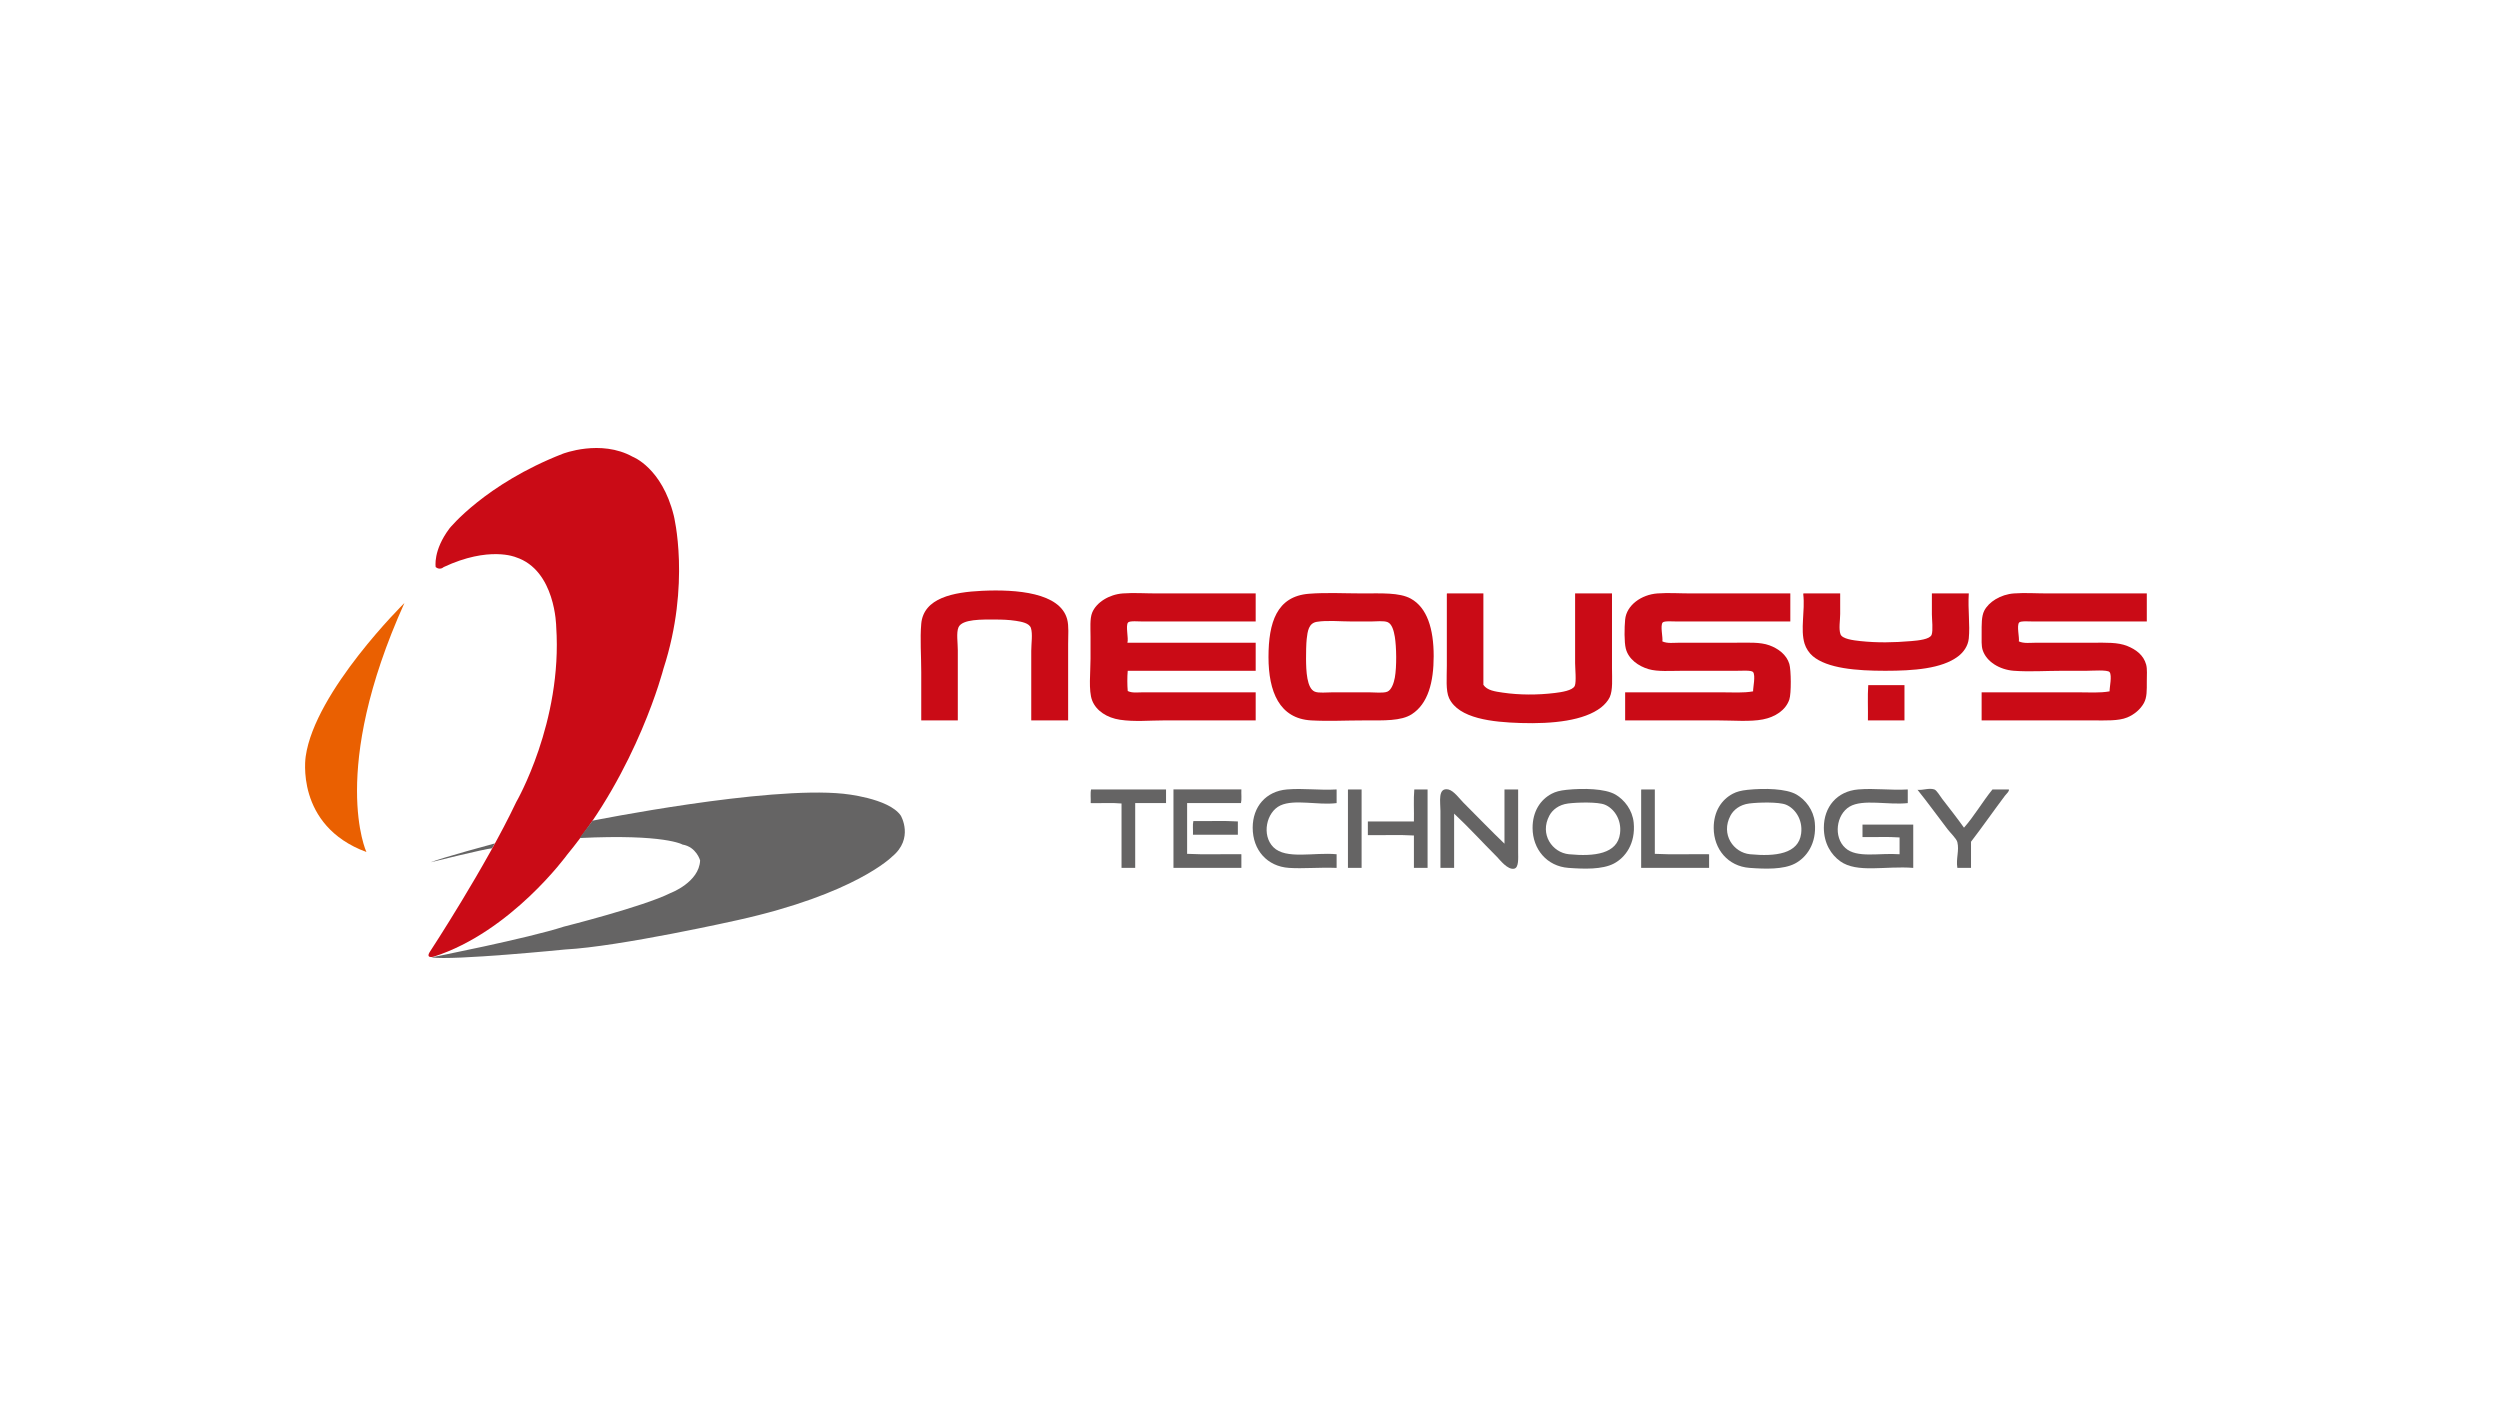 <?xml version="1.0" encoding="UTF-8"?><svg xmlns="http://www.w3.org/2000/svg" width="1250" height="703" viewBox="0 0 1250 703"><defs><style>.d,.e{fill:#ca0b16;}.f,.e{fill-rule:evenodd;}.f,.g{fill:#656464;}.h{fill:#ea6001;}.i{fill:none;}</style></defs><g id="a"><g><g><path class="g" d="M247.458,421.697s-26.593,7.171-32.157,9.445c0,0,27.463-6.821,30.762-6.994,0,0,.354-.875,1.395-2.451Z"/><path class="h" d="M202.208,301.511s-44.725,44.066-49.361,76.706c0,0-5.558,34.508,30.362,47.8,0,0-18.855-40.504,19-124.505Z"/><path class="d" d="M221.796,283.555s-1.728,1.741-3.949,0c0,0-1.478-8.197,6.916-19.378,0,0,17.778-22.109,56.549-37.267,0,0,19.011-7.45,35.065,1.492,0,0,14.567,5.466,20.495,29.316,0,0,8.643,34.284-5.183,76.769,0,0-12.844,50.184-48.154,92.914,0,0-27.9,38.507-66.671,50.932,0,0-4.444,1.24-1.733-2.734,0,0,27.66-42.235,42.966-74.534,0,0,23.215-39.997,20.01-87.696,0,0-.251-28.319-20.25-34.78,0,0-13.337-5.714-36.06,4.966Z"/><path class="g" d="M296.3,410.332s86.905-17.427,125.374-13.463c0,0,22.71,2.101,28.732,10.958,0,0,6.724,11.423-4.403,20.517,0,0-18.308,18.651-77.168,31.709,0,0-59.099,13.29-86.208,14.685,0,0-55.857,5.596-66.978,3.965,0,0,48.436-9.56,66.281-15.387,0,0,39.859-10.024,53.295-16.786,0,0,14.375-5.364,14.833-16.32,0,0-1.847-6.762-8.806-7.929,0,0-8.805-5.363-51.448-3.264,0,0,3.481-4.775,6.494-8.685Z"/></g><g><path class="e" d="M534.073,360.201h-18.448v-34.763c0-3.641,.786-8.494-.162-11.426-.801-2.472-4.736-3.16-7.509-3.592-3.524-.543-6.973-.65-10.445-.65-6.286,0-16.455-.331-18.276,3.914-1.14,2.659-.328,7.764-.328,11.426v35.091h-18.283v-24.155c0-8.374-.651-16.638,0-24.157,1.14-13.006,16.232-15.816,30.362-16.482,17.36-.819,39.041,.924,42.596,14.197,.916,3.428,.493,7.932,.493,12.407v38.191Z"/><path class="e" d="M627.842,296.713v14.033h-56.303c-2.108,0-6.693-.439-7.504,.492-1.358,1.546,.343,7.978-.328,10.12h64.136v14.037h-63.974c-.281,2.998-.26,7.117,0,10.12,2.222,1.099,5.001,.648,7.51,.648h56.465v14.038h-45.531c-7.54,0-15.071,.783-22.362-.328-6.359-.968-11.83-4.39-13.87-9.63-1.909-4.918-.816-14.295-.816-20.887v-10.936c0-4.221-.406-9.042,.816-12.079,2.051-5.112,8.462-9.126,15.342-9.628,5.511-.408,11.028,0,16.643,0h49.777Z"/><path class="e" d="M654.488,296.877c8.732-.684,17.777-.164,26.931-.164,9.102,0,18.299-.538,23.992,2.613,8.149,4.499,11.428,15.061,11.428,28.728,0,13.026-2.81,23.785-10.934,29.046-5.381,3.485-14.062,3.102-23.501,3.102-9.842,0-17.97,.487-26.771,0-15.945-.884-21.384-14.39-21.384-31.662s4.106-30.4,20.239-31.663Zm-1.145,22.685c-.255,2.319-.333,6.961-.322,9.794,.031,6.089,.358,14.843,4.407,16.482,1.967,.796,5.949,.325,8.816,.325h18.438c2.82,0,6.953,.508,8.982-.325,2.066-.851,3.264-4.304,3.752-7.015,1-5.606,.807-15.457,0-20.403-.52-3.159-1.457-6.453-3.596-7.346-1.967-.825-5.829-.328-8.484-.328h-8.977c-6.198,0-12.75-.69-17.954,.164-4.08,.674-4.606,4.637-5.064,8.651Z"/><path class="e" d="M723.579,296.713h18.115v45.699c1.838,2.812,5.871,3.343,9.789,3.915,8.035,1.177,17.232,1.241,25.954,.164,3.149-.388,8.946-1.195,9.961-3.591,.849-2.006,.157-8.836,.157-11.423v-34.764h18.443c.005,11.803,0,25.077,0,37.377,.005,5.214,.5,10.939-1.14,14.522-.848,1.861-2.685,3.839-4.247,5.062-8.535,6.692-24.221,8.34-40.311,7.834-14.063-.442-30.929-2.18-35.743-12.404-1.764-3.755-1.14-10.335-1.14-16.158v-35.743c-.015-.229-.026-.46,.162-.489Z"/><path class="e" d="M895.16,296.713v14.033h-56.309c-2.212,0-6.74-.388-7.505,.492-1.337,1.538,.209,7.65-.166,9.466,2.551,1.155,5.708,.653,8.649,.653h27.749c6.568,0,12.454-.398,17.137,1.306,4.361,1.585,8.561,4.647,9.956,9.302,.895,2.993,1.025,14.767,0,17.791-1.816,5.36-7.098,8.753-13.223,9.956-6.36,1.248-14.885,.488-22.686,.488h-46.187v-14.038h48.471c5.225,0,10.575,.393,15.508-.486-.088-1.744,1.333-7.887,0-9.63-.785-1.022-5.495-.651-8.321-.651h-26.771c-6.219,0-12.516,.529-17.136-.816-5.028-1.465-10.086-4.968-11.423-10.284-.833-3.297-.708-10.484-.328-14.525,.676-7.132,8.056-12.462,16.159-13.058,5.516-.408,11.028,0,16.647,0h49.778Z"/><path class="e" d="M1073.403,296.713v14.033h-56.314c-2.211,0-6.734-.38-7.504,.492-1.343,1.527,.213,7.656-.161,9.466,2.586,1.155,5.792,.653,8.81,.653h28.238c6.661,0,12.36-.274,17.133,1.631,4.309,1.717,8.165,4.509,9.471,9.305,.598,2.204,.328,5.474,.328,8.16,0,4.894,.12,8.194-1.472,11.098-1.692,3.073-4.788,5.733-8.327,7.179-4.434,1.821-10.825,1.47-17.133,1.47h-55.659v-14.038h48.477c5.225,0,10.57,.393,15.503-.486-.093-1.744,1.333-7.887,0-9.63-.962-1.262-8.987-.651-11.59-.651h-12.073c-8.056,0-16.367,.565-24.157,0-7.172-.523-13.808-4.549-15.67-10.447-.656-2.086-.489-5.089-.489-8.162,0-4.583-.109-8.631,1.306-11.423,2.227-4.379,8.119-8.155,14.853-8.65,5.51-.408,11.028,0,16.648,0h49.783Z"/><g><path class="e" d="M901.806,296.713h18.283v10.281c0,3.156-.807,7.455,.156,10.119,.859,2.379,6.417,3.053,9.961,3.43,8.54,.901,16.524,.752,25.454,0,3.591-.304,9.196-.866,10.127-3.102,.838-2.026,.162-7.876,.157-10.28,0-3.448,.005-6.656,0-10.447h18.449c-.505,8.28,.682,15.53,0,22.524-.385,3.856-2.696,6.943-5.386,8.977-8.155,6.165-22.248,7.181-36.404,7.181-14.452,0-28.961-1.202-36.232-7.342-1.801-1.53-3.356-3.867-4.08-6.206-2.201-7.144,.308-16.432-.65-24.645-.01-.229-.026-.46,.167-.489Z"/><path class="e" d="M934.119,342.572h18.115v17.629h-18.277c.109-5.82-.218-12.076,.162-17.629Z"/></g></g><g><path class="f" d="M545.544,394.718h37.474c.016,1.472,.016,5.35,0,6.83h-15.419v32.396h-6.834v-32.201c-4.741-.458-10.34-.068-15.419-.196,.13-2.209-.26-4.944,.198-6.83Z"/><path class="f" d="M668.311,394.718v6.83c-9.305,1.191-21.072-2.097-28.109,1.171-7.01,3.25-9.524,14.863-3.507,20.884,6.296,6.295,20.411,2.433,31.615,3.516v6.825c-8.727-.341-16.778,.471-23.809,0-10.851-.723-18.152-8.84-18.152-20.101,0-10.468,6.599-18.24,17.179-19.125,8.265-.695,16.175,.518,24.783,0Z"/><g><path class="f" d="M674.17,394.718h6.631v39.226h-6.829v-38.644c-.015-.275-.036-.551,.198-.582Z"/><path class="f" d="M713.79,394.718v39.226h-6.833v-16.198c-7.287-.453-15.42-.062-23.029-.196v-6.83h23.029c.13-5.269-.261-11.059,.192-16.003h6.64Z"/></g><path class="f" d="M752.238,421.845v-27.127h6.833v31.225c0,2.964,.427,7.853-1.951,8.391-3.315,.758-7.281-4.541-8.587-5.851-7.354-7.344-14.082-14.773-21.473-21.668v27.129h-6.837c.005-7.955,0-19.237,0-28.493,0-4.536-1.437-11.788,3.913-10.733,2.69,.533,5.782,4.809,7.411,6.442,6.958,6.95,14.129,14.405,20.692,20.684Z"/><path class="f" d="M783.271,394.911c8.504-.882,19.27-.609,24.397,2.342,4.595,2.644,8.561,7.816,9.175,14.054,1.026,10.487-4.194,17.499-9.95,20.495-5.782,3.002-14.801,2.716-22.648,2.143-10.856-.791-17.908-9.407-17.955-19.906-.036-8.34,3.934-14.228,9.565-17.176,1.905-.994,4.028-1.601,7.417-1.952Zm-8.582,12.88c-5.032,9.415,1.545,18.519,9.752,19.328,12.839,1.252,24.283-.2,25.568-10.348,.943-7.413-3.419-12.764-7.614-14.442-3.549-1.428-13.639-1.183-18.35-.585-4.731,.601-7.864,3.237-9.357,6.047Z"/><path class="f" d="M820.777,394.718h6.635v32.201c8.65,.458,18.153,.068,27.135,.2v6.825h-33.968v-38.644c-.015-.275-.026-.551,.198-.582Z"/><path class="f" d="M873.828,394.911c8.504-.882,19.27-.609,24.397,2.342,4.59,2.644,8.566,7.816,9.18,14.054,1.025,10.487-4.189,17.499-9.961,20.495-5.771,3.002-14.795,2.716-22.633,2.143-10.866-.791-17.912-9.407-17.959-19.906-.037-8.34,3.928-14.228,9.565-17.176,1.904-.994,4.023-1.601,7.411-1.952Zm-8.582,12.88c-5.022,9.415,1.556,18.519,9.758,19.328,12.833,1.252,24.278-.2,25.568-10.348,.942-7.413-3.424-12.764-7.609-14.442-3.55-1.428-13.651-1.183-18.351-.585-4.73,.601-7.868,3.237-9.367,6.047Z"/><path class="f" d="M953.884,394.718v6.83c-9.743,1.077-22.451-2.168-29.081,1.757-6.708,3.97-8.186,15.204-2.144,20.688,5.782,5.242,16.918,2.376,27.129,3.126v-8.399c-5.792-.452-12.428-.062-18.543-.196v-6.239h25.375v21.659c-13.963-1.095-28.025,2.743-36.497-3.312-4.506-3.224-8.201-8.881-8.201-16.789,0-10.359,6.541-18.23,17.178-19.125,8.269-.695,16.17,.518,24.783,0Z"/><path class="f" d="M958.766,394.911c2.935,.266,5.678-1.056,8.395-.192,1.197,.38,2.961,3.471,3.902,4.684,3.613,4.674,7.854,10.08,10.929,14.441,5.22-5.907,9.253-12.994,14.249-19.125h8.197c.286,.986-1.145,2.055-1.952,3.125-5.522,7.336-11.33,15.686-16.981,23.028v13.073h-6.828c-.76-4.757,1.035-8.564,0-12.878-.417-1.733-3.471-4.6-4.876-6.442-5.017-6.547-10.289-13.841-15.035-19.714Z"/><g><path class="f" d="M620.687,394.718c-.12,2.219,.25,4.928-.198,6.83h-26.932v25.37c8.655,.458,18.152,.068,27.13,.2v6.825h-33.957v-39.226h33.957Z"/><path class="f" d="M618.933,410.721v6.636h-22.451c.125-2.212-.255-4.947,.198-6.831,7.354,.128,15.222-.257,22.253,.196Z"/></g></g></g></g><g id="b"><rect class="i" width="1250" height="703"/></g><g id="c"/></svg>